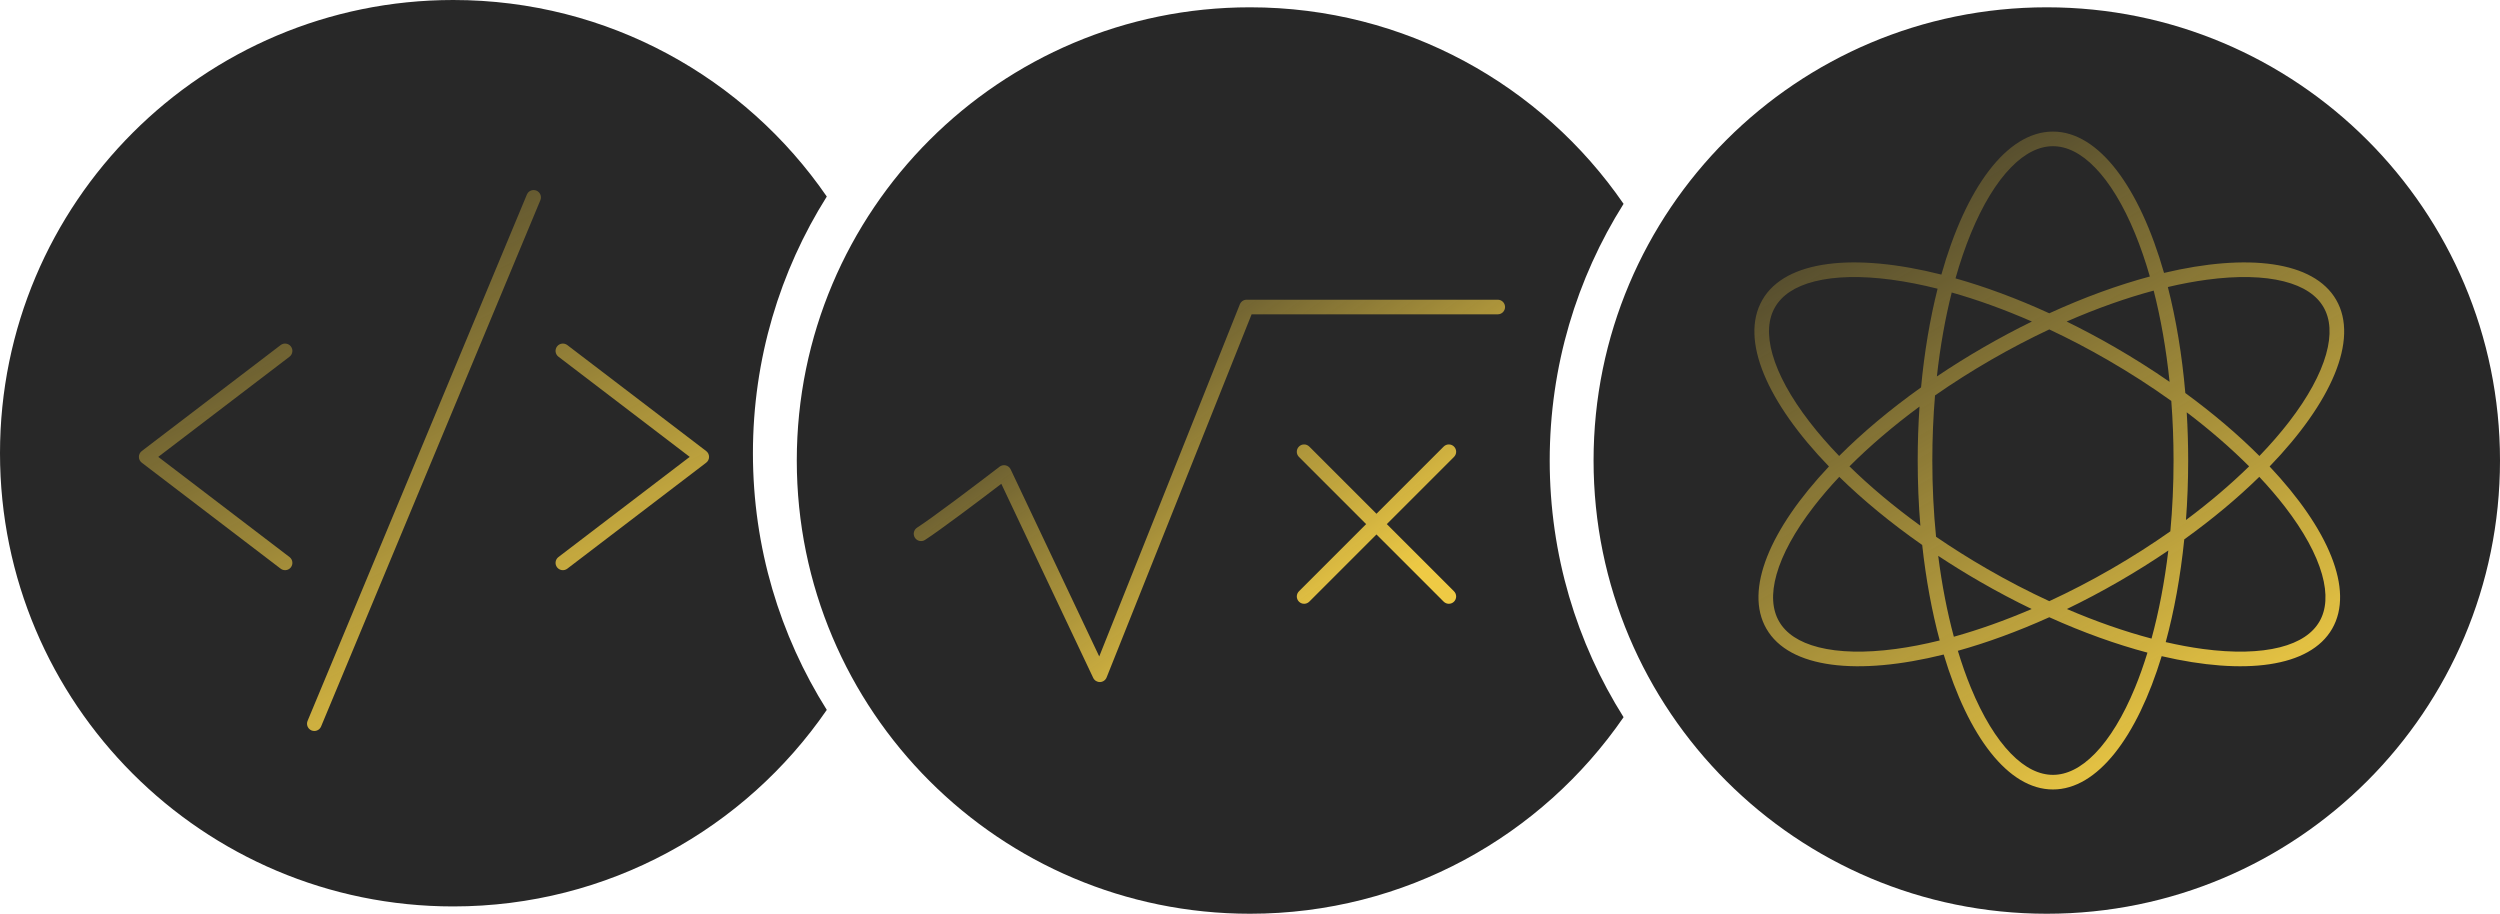 <?xml version="1.0" encoding="UTF-8"?> <svg xmlns="http://www.w3.org/2000/svg" width="342" height="125" viewBox="0 0 342 125" fill="none"><path fill-rule="evenodd" clip-rule="evenodd" d="M113.105 26.887C101.926 10.647 83.206 0 62 0C27.758 0 0 27.758 0 62C0 96.242 27.758 124 62 124C83.206 124 101.926 113.353 113.105 97.113C106.703 86.944 103 74.904 103 62C103 49.096 106.703 37.056 113.105 26.887Z" fill="#282828"></path><path fill-rule="evenodd" clip-rule="evenodd" d="M222.105 27.887C210.926 11.647 192.206 1 171 1C136.758 1 109 28.758 109 63C109 97.242 136.758 125 171 125C192.206 125 210.926 114.353 222.105 98.113C215.703 87.944 212 75.904 212 63C212 50.096 215.703 38.056 222.105 27.887Z" fill="#282828"></path><path d="M342 63C342 97.242 314.242 125 280 125C245.758 125 218 97.242 218 63C218 28.758 245.758 1 280 1C314.242 1 342 28.758 342 63Z" fill="#282828"></path><path fill-rule="evenodd" clip-rule="evenodd" d="M292.074 31.941C292.815 33.744 293.494 35.713 294.1 37.825C289.751 38.991 285.103 40.678 280.342 42.859C275.917 40.832 271.59 39.232 267.511 38.08C268.135 35.872 268.839 33.817 269.61 31.941C271.225 28.012 273.098 24.964 275.075 22.93C277.046 20.902 278.994 20 280.842 20C282.69 20 284.638 20.902 286.609 22.93C288.586 24.964 290.458 28.012 292.074 31.941ZM265.579 37.563C268.913 25.749 274.505 18 280.842 18C287.137 18 292.698 25.649 296.04 37.334C307.459 34.625 316.515 35.692 319.592 41.022C322.735 46.466 318.907 55.09 310.482 63.814C318.517 72.337 322.107 80.699 319.034 86.022C315.978 91.315 307.025 92.403 295.716 89.764C292.345 100.828 286.938 108 280.842 108C274.705 108 269.265 100.731 265.9 89.539C254.153 92.46 244.789 91.459 241.65 86.022C238.576 80.699 242.167 72.337 250.201 63.814C241.777 55.09 237.949 46.466 241.092 41.022C244.252 35.547 253.721 34.57 265.579 37.563ZM251.595 62.378C250.084 60.81 248.731 59.25 247.549 57.719C244.954 54.356 243.251 51.21 242.478 48.481C241.707 45.76 241.9 43.622 242.824 42.022C243.748 40.421 245.503 39.185 248.245 38.492C250.995 37.797 254.571 37.699 258.781 38.265C260.766 38.532 262.869 38.943 265.063 39.495C264.026 43.606 263.253 48.152 262.801 52.996C258.543 56.024 254.77 59.201 251.595 62.378ZM251.612 65.233C250.317 66.609 249.146 67.978 248.107 69.324C245.512 72.687 243.809 75.833 243.036 78.562C242.265 81.283 242.458 83.421 243.382 85.022C244.305 86.622 246.061 87.858 248.803 88.551C251.553 89.246 255.128 89.344 259.338 88.778C261.242 88.522 263.255 88.134 265.352 87.615C264.285 83.65 263.469 79.251 262.957 74.55C258.664 71.551 254.844 68.397 251.612 65.233ZM262.705 71.917C259.057 69.274 255.798 66.533 253.004 63.797C255.75 61.049 258.971 58.287 262.59 55.618C262.427 58.02 262.342 60.486 262.342 63C262.342 66.053 262.467 69.035 262.705 71.917ZM265.146 76.039C265.65 80.009 266.377 83.727 267.286 87.105C270.673 86.161 274.253 84.894 277.933 83.313C275.574 82.175 273.193 80.917 270.813 79.543C268.853 78.412 266.962 77.24 265.146 76.039ZM280.342 82.239C277.53 80.94 274.674 79.463 271.813 77.811C269.376 76.404 267.05 74.936 264.851 73.429C264.519 70.093 264.342 66.601 264.342 63C264.342 59.944 264.469 56.967 264.711 54.096C267.115 52.419 269.674 50.789 272.371 49.232C275.043 47.689 277.711 46.299 280.342 45.064C282.973 46.299 285.641 47.689 288.313 49.232C291.41 51.02 294.326 52.905 297.033 54.846C297.236 57.484 297.342 60.21 297.342 63C297.342 66.334 297.19 69.575 296.904 72.685C294.393 74.454 291.707 76.173 288.871 77.811C286.01 79.463 283.153 80.94 280.342 82.239ZM280.342 84.437C276.027 86.383 271.812 87.92 267.835 89.029C268.376 90.819 268.969 92.501 269.61 94.059C271.225 97.988 273.098 101.036 275.075 103.07C277.046 105.098 278.994 106 280.842 106C282.69 106 284.638 105.098 286.609 103.07C288.586 101.036 290.458 97.988 292.074 94.059C292.684 92.574 293.252 90.977 293.772 89.28C289.527 88.156 284.992 86.534 280.342 84.437ZM294.329 87.358C290.669 86.392 286.769 85.04 282.751 83.313C285.11 82.175 287.491 80.917 289.871 79.543C292.226 78.183 294.483 76.766 296.628 75.308C296.11 79.653 295.327 83.707 294.329 87.358ZM296.27 87.84C298.031 88.247 299.727 88.561 301.345 88.778C305.555 89.344 309.131 89.246 311.881 88.551C314.623 87.858 316.378 86.622 317.302 85.022C318.226 83.421 318.418 81.283 317.648 78.562C316.875 75.833 315.172 72.687 312.577 69.324C311.538 67.978 310.366 66.609 309.072 65.233C306.113 68.129 302.663 71.017 298.807 73.785C298.293 78.864 297.425 83.603 296.27 87.84ZM309.088 62.378C310.599 60.81 311.953 59.25 313.135 57.719C315.73 54.356 317.432 51.21 318.205 48.481C318.976 45.76 318.784 43.622 317.86 42.022C316.936 40.421 315.18 39.185 312.439 38.492C309.689 37.797 306.113 37.699 301.903 38.265C300.204 38.493 298.418 38.827 296.562 39.266C297.684 43.653 298.504 48.543 298.952 53.767C302.774 56.561 306.182 59.47 309.088 62.378ZM299.144 56.404C302.338 58.827 305.202 61.318 307.679 63.797C305.159 66.264 302.261 68.737 299.04 71.137C299.238 68.498 299.342 65.778 299.342 63C299.342 60.759 299.274 58.557 299.144 56.404ZM296.799 52.235C296.337 47.748 295.594 43.549 294.623 39.755C290.861 40.764 286.849 42.178 282.719 43.986C284.906 45.056 287.11 46.228 289.313 47.5C291.936 49.015 294.438 50.601 296.799 52.235ZM277.964 43.986C275.778 45.056 273.574 46.228 271.371 47.5C269.143 48.786 267.004 50.124 264.964 51.498C265.418 47.389 266.109 43.529 266.995 40.013C270.484 40.999 274.175 42.327 277.964 43.986Z" fill="url(#paint0_linear_167_492)"></path><path fill-rule="evenodd" clip-rule="evenodd" d="M73.923 27.385C74.135 26.875 73.894 26.29 73.385 26.077C72.875 25.865 72.289 26.106 72.077 26.616L42.077 98.616C41.864 99.125 42.106 99.711 42.615 99.923C43.125 100.136 43.711 99.895 43.923 99.385L73.923 27.385ZM39.795 47.394C40.13 47.833 40.046 48.46 39.607 48.795L21.648 62.5L39.607 76.205C40.046 76.54 40.13 77.168 39.795 77.607C39.46 78.046 38.832 78.13 38.393 77.795L19.393 63.295C19.145 63.106 19 62.812 19 62.5C19 62.188 19.145 61.895 19.393 61.705L38.393 47.205C38.832 46.87 39.46 46.955 39.795 47.394ZM76.205 47.394C75.87 47.833 75.954 48.46 76.393 48.795L94.352 62.5L76.393 76.205C75.954 76.54 75.87 77.168 76.205 77.607C76.54 78.046 77.168 78.13 77.607 77.795L96.607 63.295C96.855 63.106 97 62.812 97 62.5C97 62.188 96.855 61.895 96.607 61.705L77.607 47.205C77.168 46.87 76.54 46.955 76.205 47.394Z" fill="url(#paint1_linear_167_492)"></path><path fill-rule="evenodd" clip-rule="evenodd" d="M169.612 41.629C169.764 41.249 170.132 41 170.541 41H204.892C205.444 41 205.892 41.448 205.892 42C205.892 42.552 205.444 43 204.892 43H171.218L151.383 92.676C151.235 93.045 150.883 93.292 150.485 93.304C150.087 93.317 149.72 93.092 149.55 92.733L136.979 66.183C133.813 68.602 128.463 72.632 126.539 73.864C126.074 74.161 125.456 74.025 125.158 73.56C124.86 73.095 124.996 72.477 125.461 72.179C127.512 70.867 133.816 66.093 136.745 63.844C136.984 63.66 137.294 63.594 137.588 63.665C137.882 63.736 138.128 63.936 138.257 64.209L150.376 89.803L169.612 41.629ZM177.695 61.092C178.086 60.701 178.719 60.701 179.11 61.092L188.302 70.284L197.495 61.092C197.885 60.701 198.519 60.701 198.909 61.092C199.3 61.482 199.3 62.115 198.909 62.506L189.716 71.698L198.909 80.891C199.299 81.281 199.299 81.914 198.909 82.305C198.518 82.695 197.885 82.695 197.494 82.305L188.302 73.113L179.11 82.305C178.719 82.695 178.086 82.695 177.696 82.305C177.305 81.914 177.305 81.281 177.696 80.891L186.888 71.698L177.695 62.506C177.305 62.115 177.305 61.482 177.695 61.092Z" fill="url(#paint2_linear_167_492)"></path><defs><linearGradient id="paint0_linear_167_492" x1="223.342" y1="18" x2="280.342" y2="116.66" gradientUnits="userSpaceOnUse"><stop stop-color="#EECA44" stop-opacity="0"></stop><stop offset="1" stop-color="#EECA44"></stop></linearGradient><linearGradient id="paint1_linear_167_492" x1="12.282" y1="21.585" x2="56.5" y2="110.698" gradientUnits="userSpaceOnUse"><stop stop-color="#EECA44" stop-opacity="0"></stop><stop offset="1" stop-color="#EECA44"></stop></linearGradient><linearGradient id="paint2_linear_167_492" x1="124.892" y1="40.917" x2="165.446" y2="98.338" gradientUnits="userSpaceOnUse"><stop stop-color="#EECA44" stop-opacity="0"></stop><stop offset="1" stop-color="#EECA44"></stop></linearGradient></defs></svg> 